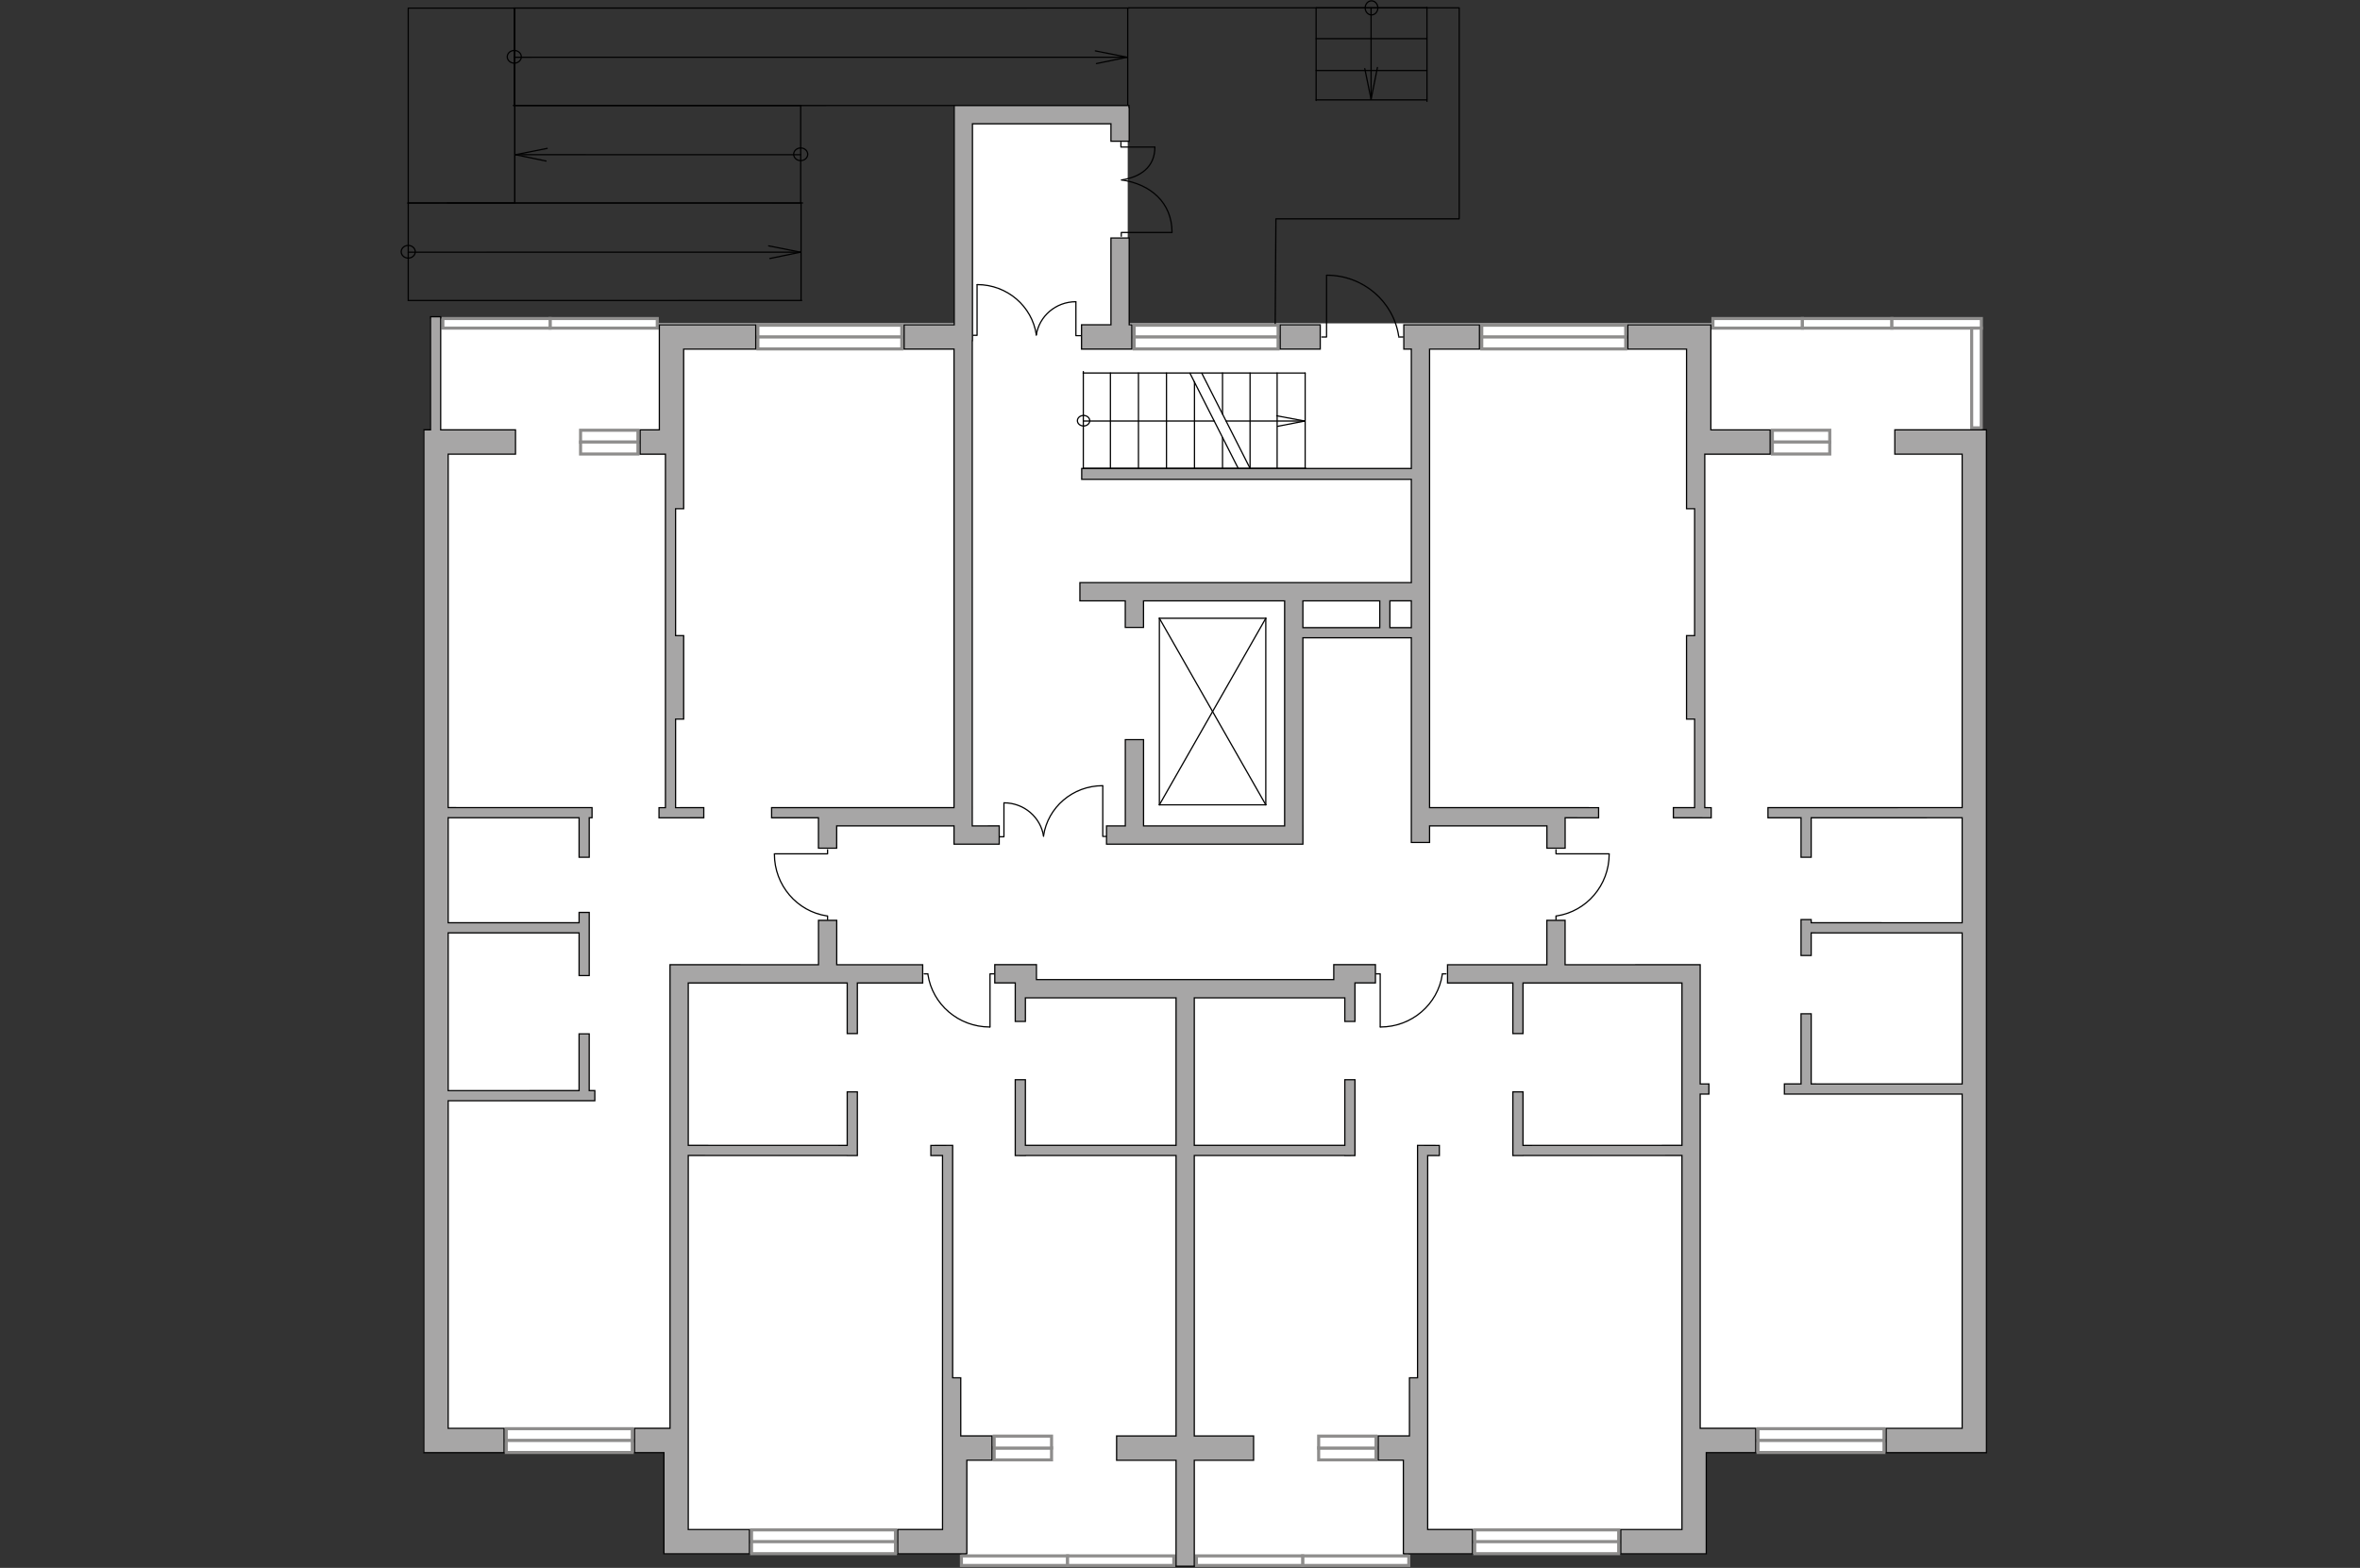 <?xml version="1.0" encoding="utf-8"?>
<!-- Generator: Adobe Illustrator 16.0.0, SVG Export Plug-In . SVG Version: 6.00 Build 0)  -->
<!DOCTYPE svg PUBLIC "-//W3C//DTD SVG 1.1//EN" "http://www.w3.org/Graphics/SVG/1.1/DTD/svg11.dtd">
<svg version="1.1" xmlns="http://www.w3.org/2000/svg" xmlns:xlink="http://www.w3.org/1999/xlink" x="0px" y="0px" width="575px"
	 height="382px" viewBox="0 0 575 382" enable-background="new 0 0 575 382" xml:space="preserve">
<rect x="0" y="0" width="575" height="382" fill="#333333" stroke="none"/>
<g id="bg_1_">
	<polygon fill="#FFFFFF" points="483.991,179.579 483.991,104.732 482.749,104.732 482.749,77.608 417.343,77.608 417.343,78.775 
		274.761,78.775 274.761,25.711 232.488,25.711 232.488,78.775 160.103,78.775 160.103,77.608 104.857,77.608 104.857,104.732 
		103.226,104.732 103.226,182.996 103.224,182.996 103.224,353.895 161.731,353.895 161.731,378.616 234.216,378.616 
		234.216,381.447 343.228,381.447 343.228,378.616 415.714,378.616 415.714,353.895 483.992,353.895 483.992,179.596 	"/>
</g>
<g id="windows_1_">
	<g>
		
			<path id="Vector_117_11_" fill="#FFFFFF" stroke="#8E8D8C" stroke-width="0.75" stroke-linecap="round" stroke-miterlimit="10" d="
			M184.651,82.151v-2.922h35.07v2.927h-35.07V82.151z"/>
		
			<path id="Vector_123_11_" fill="#FFFFFF" stroke="#8E8D8C" stroke-width="0.75" stroke-linecap="round" stroke-miterlimit="10" d="
			M184.651,85.021v-2.923h35.07v2.923H184.651z"/>
	</g>
	<g>
		
			<rect x="134.017" y="77.608" fill="#FFFFFF" stroke="#8E8D8C" stroke-width="0.75" stroke-linecap="round" stroke-miterlimit="10" width="26.122" height="2.335"/>
		
			<rect x="107.899" y="77.608" fill="#FFFFFF" stroke="#8E8D8C" stroke-width="0.75" stroke-linecap="round" stroke-miterlimit="10" width="26.127" height="2.335"/>
	</g>
	<g>
		
			<path id="Vector_117_10_" fill="#FFFFFF" stroke="#8E8D8C" stroke-width="0.75" stroke-linecap="round" stroke-miterlimit="10" d="
			M141.451,107.751v-2.92h13.982v2.926h-13.982V107.751z"/>
		
			<path id="Vector_123_10_" fill="#FFFFFF" stroke="#8E8D8C" stroke-width="0.75" stroke-linecap="round" stroke-miterlimit="10" d="
			M141.451,110.622v-2.924h13.982v2.924H141.451z"/>
	</g>
	<g>
		<path id="Vector_117_9_" fill="#FFFFFF" stroke="#8E8D8C" stroke-width="0.75" stroke-linecap="round" stroke-miterlimit="10" d="
			M123.35,351.012v-2.92h30.701v2.927H123.35V351.012z"/>
		<path id="Vector_123_9_" fill="#FFFFFF" stroke="#8E8D8C" stroke-width="0.75" stroke-linecap="round" stroke-miterlimit="10" d="
			M123.35,353.882v-2.923h30.701v2.923H123.35z"/>
	</g>
	<g>
		<path id="Vector_117_8_" fill="#FFFFFF" stroke="#8E8D8C" stroke-width="0.75" stroke-linecap="round" stroke-miterlimit="10" d="
			M183.105,375.671v-2.923h35.07v2.927h-35.07V375.671z"/>
		<path id="Vector_123_8_" fill="#FFFFFF" stroke="#8E8D8C" stroke-width="0.75" stroke-linecap="round" stroke-miterlimit="10" d="
			M183.105,378.541v-2.922h35.07v2.922H183.105z"/>
	</g>
	<g>
		<path id="Vector_117_7_" fill="#FFFFFF" stroke="#8E8D8C" stroke-width="0.75" stroke-linecap="round" stroke-miterlimit="10" d="
			M256.205,352.764v2.923h-13.981v-2.927h13.981V352.764z"/>
		<path id="Vector_123_7_" fill="#FFFFFF" stroke="#8E8D8C" stroke-width="0.75" stroke-linecap="round" stroke-miterlimit="10" d="
			M256.205,349.894v2.922h-13.981v-2.922H256.205z"/>
	</g>
	<g>
		
			<rect x="234.243" y="379.081" fill="#FFFFFF" stroke="#8E8D8C" stroke-width="0.75" stroke-linecap="round" stroke-miterlimit="10" width="25.874" height="2.333"/>
		
			<rect x="260.108" y="379.081" fill="#FFFFFF" stroke="#8E8D8C" stroke-width="0.75" stroke-linecap="round" stroke-miterlimit="10" width="25.881" height="2.333"/>
	</g>
	<g>
		<path id="Vector_117_6_" fill="#FFFFFF" stroke="#8E8D8C" stroke-width="0.75" stroke-linecap="round" stroke-miterlimit="10" d="
			M311.398,82.151v-2.922h-35.071v2.927h35.071V82.151z"/>
		<path id="Vector_123_6_" fill="#FFFFFF" stroke="#8E8D8C" stroke-width="0.75" stroke-linecap="round" stroke-miterlimit="10" d="
			M311.398,85.021v-2.923h-35.071v2.923H311.398z"/>
	</g>
	<g>
		<path id="Vector_117_5_" fill="#FFFFFF" stroke="#8E8D8C" stroke-width="0.75" stroke-linecap="round" stroke-miterlimit="10" d="
			M396.095,82.151v-2.922h-35.071v2.927h35.071V82.151z"/>
		<path id="Vector_123_5_" fill="#FFFFFF" stroke="#8E8D8C" stroke-width="0.75" stroke-linecap="round" stroke-miterlimit="10" d="
			M396.095,85.021v-2.923h-35.071v2.923H396.095z"/>
	</g>
	<g>
		
			<rect x="417.348" y="77.608" fill="#FFFFFF" stroke="#8E8D8C" stroke-width="0.75" stroke-linecap="round" stroke-miterlimit="10" width="21.802" height="2.335"/>
		
			<rect x="439.143" y="77.608" fill="#FFFFFF" stroke="#8E8D8C" stroke-width="0.75" stroke-linecap="round" stroke-miterlimit="10" width="21.807" height="2.335"/>
		
			<rect x="460.95" y="77.608" fill="#FFFFFF" stroke="#8E8D8C" stroke-width="0.75" stroke-linecap="round" stroke-miterlimit="10" width="21.8" height="2.335"/>
	</g>
	
		<rect x="480.389" y="79.943" fill="#FFFFFF" stroke="#8E8D8C" stroke-width="0.75" stroke-linecap="round" stroke-miterlimit="10" width="2.332" height="24.304"/>
	<g>
		<path id="Vector_117_4_" fill="#FFFFFF" stroke="#8E8D8C" stroke-width="0.75" stroke-linecap="round" stroke-miterlimit="10" d="
			M445.808,107.751v-2.92h-13.981v2.926h13.981V107.751z"/>
		<path id="Vector_123_4_" fill="#FFFFFF" stroke="#8E8D8C" stroke-width="0.75" stroke-linecap="round" stroke-miterlimit="10" d="
			M445.808,110.622v-2.924h-13.981v2.924H445.808z"/>
	</g>
	<g>
		<path id="Vector_117_3_" fill="#FFFFFF" stroke="#8E8D8C" stroke-width="0.75" stroke-linecap="round" stroke-miterlimit="10" d="
			M459.024,351.012v-2.92h-30.7v2.927h30.7V351.012z"/>
		<path id="Vector_123_3_" fill="#FFFFFF" stroke="#8E8D8C" stroke-width="0.75" stroke-linecap="round" stroke-miterlimit="10" d="
			M459.024,353.882v-2.923h-30.7v2.923H459.024z"/>
	</g>
	<g>
		<path id="Vector_117_2_" fill="#FFFFFF" stroke="#8E8D8C" stroke-width="0.75" stroke-linecap="round" stroke-miterlimit="10" d="
			M394.383,375.671v-2.923h-35.069v2.927h35.069V375.671z"/>
		<path id="Vector_123_2_" fill="#FFFFFF" stroke="#8E8D8C" stroke-width="0.75" stroke-linecap="round" stroke-miterlimit="10" d="
			M394.383,378.541v-2.922h-35.069v2.922H394.383z"/>
	</g>
	<g>
		<path id="Vector_117_1_" fill="#FFFFFF" stroke="#8E8D8C" stroke-width="0.75" stroke-linecap="round" stroke-miterlimit="10" d="
			M321.282,352.764v2.923h13.981v-2.927h-13.981V352.764z"/>
		<path id="Vector_123_1_" fill="#FFFFFF" stroke="#8E8D8C" stroke-width="0.75" stroke-linecap="round" stroke-miterlimit="10" d="
			M321.282,349.894v2.922h13.981v-2.922H321.282z"/>
	</g>
	<g>
		
			<rect x="317.371" y="379.081" fill="#FFFFFF" stroke="#8E8D8C" stroke-width="0.75" stroke-linecap="round" stroke-miterlimit="10" width="25.874" height="2.333"/>
		
			<rect x="291.498" y="379.081" fill="#FFFFFF" stroke="#8E8D8C" stroke-width="0.75" stroke-linecap="round" stroke-miterlimit="10" width="25.881" height="2.333"/>
	</g>
</g>
<g id="plan_1_">
	<g>
		<g>
			
				<polyline fill="none" stroke="#010101" stroke-width="0.3" stroke-linecap="round" stroke-linejoin="round" stroke-miterlimit="10" points="
				285.531,56.645 273.194,56.645 273.194,57.563 			"/>
			
				<path fill="none" stroke="#010101" stroke-width="0.3" stroke-linecap="round" stroke-linejoin="round" stroke-miterlimit="10" d="
				M273.194,43.854"/>
			
				<path fill="none" stroke="#010101" stroke-width="0.3" stroke-linecap="round" stroke-linejoin="round" stroke-miterlimit="10" d="
				M273.369,43.848c6.891,1.029,12.186,5.451,12.186,12.755"/>
		</g>
		<g>
			
				<polyline fill="none" stroke="#010101" stroke-width="0.3" stroke-linecap="round" stroke-linejoin="round" stroke-miterlimit="10" points="
				281.365,35.823 273.11,35.823 273.11,34.67 			"/>
			
				<path fill="none" stroke="#010101" stroke-width="0.3" stroke-linecap="round" stroke-linejoin="round" stroke-miterlimit="10" d="
				M273.11,43.85"/>
			
				<path fill="none" stroke="#010101" stroke-width="0.3" stroke-linecap="round" stroke-linejoin="round" stroke-miterlimit="10" d="
				M273.225,43.854c4.613-0.691,8.154-3.116,8.154-8.003"/>
		</g>
	</g>
	<g>
		
			<line fill="none" stroke="#010101" stroke-width="0.3" stroke-linecap="round" stroke-linejoin="round" stroke-miterlimit="10" x1="347.662" y1="9.417" x2="320.669" y2="9.417"/>
		
			<line fill="none" stroke="#010101" stroke-width="0.3" stroke-linecap="round" stroke-linejoin="round" stroke-miterlimit="10" x1="320.669" y1="24.333" x2="347.662" y2="24.333"/>
		
			<line fill="none" stroke="#010101" stroke-width="0.3" stroke-linecap="round" stroke-linejoin="round" stroke-miterlimit="10" x1="320.669" y1="17.178" x2="347.662" y2="17.178"/>
		
			<line fill="none" stroke="#010101" stroke-width="0.3" stroke-linecap="round" stroke-linejoin="round" stroke-miterlimit="10" x1="320.669" y1="1.92" x2="347.662" y2="1.92"/>
		
			<line fill="none" stroke="#010101" stroke-width="0.3" stroke-linecap="round" stroke-linejoin="round" stroke-miterlimit="10" x1="320.663" y1="1.92" x2="320.669" y2="24.488"/>
		<g>
			
				<line fill="none" stroke="#010101" stroke-width="0.3" stroke-linecap="round" stroke-linejoin="round" stroke-miterlimit="10" x1="332.52" y1="16.723" x2="334.061" y2="24.204"/>
			
				<line fill="none" stroke="#010101" stroke-width="0.3" stroke-linecap="round" stroke-linejoin="round" stroke-miterlimit="10" x1="334.061" y1="24.204" x2="335.601" y2="16.443"/>
			
				<line fill="none" stroke="#010101" stroke-width="0.3" stroke-linecap="round" stroke-linejoin="round" stroke-miterlimit="10" x1="334.054" y1="1.92" x2="334.061" y2="24.204"/>
		</g>
		<g>
			
				<path fill="none" stroke="#010101" stroke-width="0.3" stroke-linecap="round" stroke-linejoin="round" stroke-miterlimit="10" d="
				M335.704,1.922c0,0.947-0.689,1.709-1.546,1.709c-0.842,0-1.54-0.762-1.54-1.709"/>
			
				<path fill="none" stroke="#010101" stroke-width="0.3" stroke-linecap="round" stroke-linejoin="round" stroke-miterlimit="10" d="
				M332.618,1.922c0-0.947,0.698-1.716,1.54-1.716c0.856,0,1.546,0.769,1.546,1.716"/>
		</g>
		
			<line fill="none" stroke="#010101" stroke-width="0.3" stroke-linecap="round" stroke-linejoin="round" stroke-miterlimit="10" x1="347.668" y1="1.792" x2="347.676" y2="24.696"/>
	</g>
	
		<polyline fill="none" stroke="#010101" stroke-width="0.3" stroke-linecap="round" stroke-linejoin="round" stroke-miterlimit="10" points="
		274.999,1.909 355.522,1.909 355.522,53.312 310.871,53.312 310.695,78.806 	"/>
	<g>
		
			<line fill="none" stroke="#010101" stroke-width="0.3" stroke-linecap="round" stroke-linejoin="round" stroke-miterlimit="10" x1="274.761" y1="25.706" x2="274.761" y2="1.971"/>
		
			<line fill="none" stroke="#010101" stroke-width="0.3" stroke-linecap="round" stroke-linejoin="round" stroke-miterlimit="10" x1="125.302" y1="25.706" x2="125.302" y2="1.971"/>
		
			<line fill="none" stroke="#010101" stroke-width="0.3" stroke-linecap="round" stroke-linejoin="round" stroke-miterlimit="10" x1="125.302" y1="25.713" x2="274.916" y2="25.706"/>
		<g>
			
				<line fill="none" stroke="#010101" stroke-width="0.3" stroke-linecap="round" stroke-linejoin="round" stroke-miterlimit="10" x1="267.152" y1="15.484" x2="274.633" y2="13.943"/>
			
				<line fill="none" stroke="#010101" stroke-width="0.3" stroke-linecap="round" stroke-linejoin="round" stroke-miterlimit="10" x1="274.633" y1="13.943" x2="266.872" y2="12.404"/>
			
				<line fill="none" stroke="#010101" stroke-width="0.3" stroke-linecap="round" stroke-linejoin="round" stroke-miterlimit="10" x1="125.302" y1="13.949" x2="274.633" y2="13.943"/>
		</g>
		<g>
			
				<path fill="none" stroke="#010101" stroke-width="0.3" stroke-linecap="round" stroke-linejoin="round" stroke-miterlimit="10" d="
				M125.305,12.299c0.946,0,1.709,0.691,1.709,1.546c0,0.842-0.764,1.541-1.709,1.541"/>
			
				<path fill="none" stroke="#010101" stroke-width="0.3" stroke-linecap="round" stroke-linejoin="round" stroke-miterlimit="10" d="
				M125.305,15.385c-0.948,0-1.717-0.699-1.717-1.541c0-0.855,0.77-1.546,1.717-1.546"/>
		</g>
		
			<line fill="none" stroke="#010101" stroke-width="0.3" stroke-linecap="round" stroke-linejoin="round" stroke-miterlimit="10" x1="125.174" y1="1.966" x2="275.124" y2="1.957"/>
	</g>
	<g>
		
			<line fill="none" stroke="#010101" stroke-width="0.3" stroke-linecap="round" stroke-linejoin="round" stroke-miterlimit="10" x1="195.172" y1="73.203" x2="195.172" y2="49.468"/>
		
			<line fill="none" stroke="#010101" stroke-width="0.3" stroke-linecap="round" stroke-linejoin="round" stroke-miterlimit="10" x1="99.464" y1="73.203" x2="99.464" y2="49.468"/>
		
			<line fill="none" stroke="#010101" stroke-width="0.3" stroke-linecap="round" stroke-linejoin="round" stroke-miterlimit="10" x1="99.464" y1="73.212" x2="195.327" y2="73.203"/>
		<g>
			
				<line fill="none" stroke="#010101" stroke-width="0.3" stroke-linecap="round" stroke-linejoin="round" stroke-miterlimit="10" x1="187.563" y1="62.982" x2="195.044" y2="61.441"/>
			
				<line fill="none" stroke="#010101" stroke-width="0.3" stroke-linecap="round" stroke-linejoin="round" stroke-miterlimit="10" x1="195.044" y1="61.441" x2="187.283" y2="59.901"/>
			
				<line fill="none" stroke="#010101" stroke-width="0.3" stroke-linecap="round" stroke-linejoin="round" stroke-miterlimit="10" x1="99.464" y1="61.446" x2="195.044" y2="61.441"/>
		</g>
		<g>
			
				<path fill="none" stroke="#010101" stroke-width="0.3" stroke-linecap="round" stroke-linejoin="round" stroke-miterlimit="10" d="
				M99.468,59.796c0.945,0,1.708,0.691,1.708,1.546c0,0.841-0.764,1.541-1.708,1.541"/>
			
				<path fill="none" stroke="#010101" stroke-width="0.3" stroke-linecap="round" stroke-linejoin="round" stroke-miterlimit="10" d="
				M99.468,62.883c-0.949,0-1.718-0.699-1.718-1.541c0-0.855,0.769-1.546,1.718-1.546"/>
		</g>
		
			<line fill="none" stroke="#010101" stroke-width="0.3" stroke-linecap="round" stroke-linejoin="round" stroke-miterlimit="10" x1="99.335" y1="49.462" x2="195.534" y2="49.453"/>
	</g>
	<g>
		
			<line fill="none" stroke="#010101" stroke-width="0.3" stroke-linecap="round" stroke-linejoin="round" stroke-miterlimit="10" x1="125.436" y1="49.453" x2="125.436" y2="25.72"/>
		
			<line fill="none" stroke="#010101" stroke-width="0.3" stroke-linecap="round" stroke-linejoin="round" stroke-miterlimit="10" x1="195.084" y1="49.453" x2="195.084" y2="25.72"/>
		
			<line fill="none" stroke="#010101" stroke-width="0.3" stroke-linecap="round" stroke-linejoin="round" stroke-miterlimit="10" x1="195.084" y1="49.462" x2="108.994" y2="49.453"/>
		<g>
			
				<line fill="none" stroke="#010101" stroke-width="0.3" stroke-linecap="round" stroke-linejoin="round" stroke-miterlimit="10" x1="133.046" y1="39.232" x2="125.566" y2="37.692"/>
			
				<line fill="none" stroke="#010101" stroke-width="0.3" stroke-linecap="round" stroke-linejoin="round" stroke-miterlimit="10" x1="125.566" y1="37.692" x2="133.326" y2="36.151"/>
			
				<line fill="none" stroke="#010101" stroke-width="0.3" stroke-linecap="round" stroke-linejoin="round" stroke-miterlimit="10" x1="195.084" y1="37.698" x2="125.566" y2="37.692"/>
		</g>
		<g>
			
				<path fill="none" stroke="#010101" stroke-width="0.3" stroke-linecap="round" stroke-linejoin="round" stroke-miterlimit="10" d="
				M195.081,36.048c-0.945,0-1.708,0.69-1.708,1.545c0,0.842,0.762,1.541,1.708,1.541"/>
			
				<path fill="none" stroke="#010101" stroke-width="0.3" stroke-linecap="round" stroke-linejoin="round" stroke-miterlimit="10" d="
				M195.081,39.135c0.949,0,1.718-0.699,1.718-1.541c0-0.855-0.769-1.545-1.718-1.545"/>
		</g>
		
			<line fill="none" stroke="#010101" stroke-width="0.3" stroke-linecap="round" stroke-linejoin="round" stroke-miterlimit="10" x1="195.213" y1="25.713" x2="125.073" y2="25.706"/>
	</g>
	
		<rect x="99.464" y="1.971" fill="none" stroke="#010101" stroke-width="0.3" stroke-linecap="round" stroke-linejoin="round" stroke-miterlimit="10" width="25.972" height="47.482"/>
	<g>
		
			<polyline fill="none" stroke="#010101" stroke-width="0.3" stroke-linecap="round" stroke-linejoin="round" stroke-miterlimit="10" points="
			241.209,250.2 241.209,237.264 242.205,237.264 		"/>
		
			<line fill="none" stroke="#010101" stroke-width="0.3" stroke-linecap="round" stroke-linejoin="round" stroke-miterlimit="10" x1="225.182" y1="237.264" x2="226.086" y2="237.264"/>
		
			<path fill="none" stroke="#010101" stroke-width="0.3" stroke-linecap="round" stroke-linejoin="round" stroke-miterlimit="10" d="
			M226.086,237.45c1.086,7.225,7.424,12.772,15.084,12.772"/>
	</g>
	<g>
		
			<polyline fill="none" stroke="#010101" stroke-width="0.3" stroke-linecap="round" stroke-linejoin="round" stroke-miterlimit="10" points="
			188.703,208.028 201.635,208.028 201.635,207.032 		"/>
		
			<line fill="none" stroke="#010101" stroke-width="0.3" stroke-linecap="round" stroke-linejoin="round" stroke-miterlimit="10" x1="201.635" y1="224.053" x2="201.635" y2="223.153"/>
		
			<path fill="none" stroke="#010101" stroke-width="0.3" stroke-linecap="round" stroke-linejoin="round" stroke-miterlimit="10" d="
			M201.448,223.153c-7.225-1.088-12.77-7.427-12.77-15.088"/>
	</g>
	<g>
		
			<polyline fill="none" stroke="#010101" stroke-width="0.3" stroke-linecap="round" stroke-linejoin="round" stroke-miterlimit="10" points="
			336.278,250.2 336.278,237.264 335.282,237.264 		"/>
		
			<line fill="none" stroke="#010101" stroke-width="0.3" stroke-linecap="round" stroke-linejoin="round" stroke-miterlimit="10" x1="352.304" y1="237.264" x2="351.402" y2="237.264"/>
		
			<path fill="none" stroke="#010101" stroke-width="0.3" stroke-linecap="round" stroke-linejoin="round" stroke-miterlimit="10" d="
			M351.402,237.45c-1.087,7.225-7.425,12.772-15.084,12.772"/>
	</g>
	<g>
		
			<polyline fill="none" stroke="#010101" stroke-width="0.3" stroke-linecap="round" stroke-linejoin="round" stroke-miterlimit="10" points="
			392.042,208.028 379.111,208.028 379.111,207.032 		"/>
		
			<line fill="none" stroke="#010101" stroke-width="0.3" stroke-linecap="round" stroke-linejoin="round" stroke-miterlimit="10" x1="379.111" y1="224.053" x2="379.111" y2="223.153"/>
		
			<path fill="none" stroke="#010101" stroke-width="0.3" stroke-linecap="round" stroke-linejoin="round" stroke-miterlimit="10" d="
			M379.296,223.153c7.225-1.088,12.771-7.427,12.771-15.088"/>
	</g>
	<g>
		
			<line fill="none" stroke="#010101" stroke-width="0.3" stroke-linecap="round" stroke-linejoin="round" stroke-miterlimit="10" x1="282.476" y1="150.635" x2="308.405" y2="150.635"/>
		
			<line fill="none" stroke="#010101" stroke-width="0.3" stroke-linecap="round" stroke-linejoin="round" stroke-miterlimit="10" x1="308.405" y1="150.635" x2="308.405" y2="196.079"/>
		
			<line fill="none" stroke="#010101" stroke-width="0.3" stroke-linecap="round" stroke-linejoin="round" stroke-miterlimit="10" x1="308.405" y1="196.09" x2="282.476" y2="196.09"/>
		
			<line fill="none" stroke="#010101" stroke-width="0.3" stroke-linecap="round" stroke-linejoin="round" stroke-miterlimit="10" x1="282.476" y1="196.09" x2="282.476" y2="150.638"/>
		
			<line fill="none" stroke="#010101" stroke-width="0.3" stroke-linecap="round" stroke-linejoin="round" stroke-miterlimit="10" x1="282.476" y1="196.09" x2="308.405" y2="150.638"/>
		
			<line fill="none" stroke="#010101" stroke-width="0.3" stroke-linecap="round" stroke-linejoin="round" stroke-miterlimit="10" x1="308.405" y1="196.09" x2="282.476" y2="150.638"/>
	</g>
	<g>
		<g>
			
				<polyline fill="none" stroke="#010101" stroke-width="0.3" stroke-linecap="round" stroke-linejoin="round" stroke-miterlimit="10" points="
				268.684,191.451 268.684,203.788 269.601,203.788 			"/>
			
				<path fill="none" stroke="#010101" stroke-width="0.3" stroke-linecap="round" stroke-linejoin="round" stroke-miterlimit="10" d="
				M254.261,203.788"/>
			
				<path fill="none" stroke="#010101" stroke-width="0.3" stroke-linecap="round" stroke-linejoin="round" stroke-miterlimit="10" d="
				M254.256,203.613c1.03-6.89,7.083-12.186,14.387-12.186"/>
		</g>
		<g>
			
				<polyline fill="none" stroke="#010101" stroke-width="0.3" stroke-linecap="round" stroke-linejoin="round" stroke-miterlimit="10" points="
				244.605,195.617 244.605,203.873 243.452,203.873 			"/>
			
				<path fill="none" stroke="#010101" stroke-width="0.3" stroke-linecap="round" stroke-linejoin="round" stroke-miterlimit="10" d="
				M254.26,203.873"/>
			
				<path fill="none" stroke="#010101" stroke-width="0.3" stroke-linecap="round" stroke-linejoin="round" stroke-miterlimit="10" d="
				M254.261,203.757c-0.689-4.612-4.741-8.152-9.629-8.152"/>
		</g>
	</g>
	<g>
		
			<line fill="none" stroke="#010101" stroke-width="0.3" stroke-linecap="round" stroke-linejoin="round" stroke-miterlimit="10" x1="311.166" y1="90.888" x2="311.166" y2="114.122"/>
		
			<line fill="none" stroke="#010101" stroke-width="0.3" stroke-linecap="round" stroke-linejoin="round" stroke-miterlimit="10" x1="317.994" y1="114.122" x2="317.994" y2="90.888"/>
		
			<line fill="none" stroke="#010101" stroke-width="0.3" stroke-linecap="round" stroke-linejoin="round" stroke-miterlimit="10" x1="304.572" y1="114.112" x2="304.572" y2="90.888"/>
		
			<line fill="none" stroke="#010101" stroke-width="0.3" stroke-linecap="round" stroke-linejoin="round" stroke-miterlimit="10" x1="270.546" y1="90.888" x2="270.546" y2="114.122"/>
		
			<line fill="none" stroke="#010101" stroke-width="0.3" stroke-linecap="round" stroke-linejoin="round" stroke-miterlimit="10" x1="277.377" y1="114.122" x2="277.377" y2="90.888"/>
		
			<line fill="none" stroke="#010101" stroke-width="0.3" stroke-linecap="round" stroke-linejoin="round" stroke-miterlimit="10" x1="264.011" y1="114.112" x2="318.135" y2="114.112"/>
		
			<line fill="none" stroke="#010101" stroke-width="0.3" stroke-linecap="round" stroke-linejoin="round" stroke-miterlimit="10" x1="284.206" y1="114.112" x2="284.206" y2="90.888"/>
		<g>
			
				<line fill="none" stroke="#010101" stroke-width="0.3" stroke-linecap="round" stroke-linejoin="round" stroke-miterlimit="10" x1="311.301" y1="103.869" x2="317.884" y2="102.584"/>
			
				<line fill="none" stroke="#010101" stroke-width="0.3" stroke-linecap="round" stroke-linejoin="round" stroke-miterlimit="10" x1="317.884" y1="102.584" x2="311.061" y2="101.3"/>
			
				<line fill="none" stroke="#010101" stroke-width="0.3" stroke-linecap="round" stroke-linejoin="round" stroke-miterlimit="10" x1="298.721" y1="102.584" x2="317.884" y2="102.584"/>
			
				<line fill="none" stroke="#010101" stroke-width="0.3" stroke-linecap="round" stroke-linejoin="round" stroke-miterlimit="10" x1="264.011" y1="102.584" x2="295.842" y2="102.584"/>
		</g>
		<g>
			
				<path fill="none" stroke="#010101" stroke-width="0.3" stroke-linecap="round" stroke-linejoin="round" stroke-miterlimit="10" d="
				M264.011,101.221c0.823,0,1.5,0.573,1.5,1.283c0,0.701-0.677,1.281-1.5,1.281"/>
			
				<path fill="none" stroke="#010101" stroke-width="0.3" stroke-linecap="round" stroke-linejoin="round" stroke-miterlimit="10" d="
				M264.011,103.785c-0.831,0-1.511-0.58-1.511-1.281c0-0.709,0.68-1.283,1.511-1.283"/>
		</g>
		
			<line fill="none" stroke="#010101" stroke-width="0.3" stroke-linecap="round" stroke-linejoin="round" stroke-miterlimit="10" x1="263.944" y1="114.456" x2="263.944" y2="90.521"/>
		
			<line fill="none" stroke="#010101" stroke-width="0.3" stroke-linecap="round" stroke-linejoin="round" stroke-miterlimit="10" x1="291.027" y1="114.122" x2="291.027" y2="93.029"/>
		
			<line fill="none" stroke="#010101" stroke-width="0.3" stroke-linecap="round" stroke-linejoin="round" stroke-miterlimit="10" x1="297.86" y1="100.885" x2="297.86" y2="90.888"/>
		
			<line fill="none" stroke="#010101" stroke-width="0.3" stroke-linecap="round" stroke-linejoin="round" stroke-miterlimit="10" x1="297.86" y1="114.112" x2="297.86" y2="106.637"/>
		
			<line fill="none" stroke="#010101" stroke-width="0.3" stroke-linecap="round" stroke-linejoin="round" stroke-miterlimit="10" x1="263.897" y1="90.877" x2="317.994" y2="90.888"/>
		
			<line fill="none" stroke="#010101" stroke-width="0.3" stroke-linecap="round" stroke-linejoin="round" stroke-miterlimit="10" x1="301.685" y1="114.112" x2="289.936" y2="90.954"/>
		
			<line fill="none" stroke="#010101" stroke-width="0.3" stroke-linecap="round" stroke-linejoin="round" stroke-miterlimit="10" x1="304.572" y1="114.112" x2="292.824" y2="90.954"/>
	</g>
	<g>
		<polygon fill="#A7A6A6" stroke="#010101" stroke-width="0.3" stroke-miterlimit="10" points="275.124,57.982 270.676,57.982 
			270.678,79.126 263.51,79.126 263.51,85.052 275.766,85.052 275.766,79.126 275.124,79.126 		"/>
		<polygon fill="#A7A6A6" stroke="#010101" stroke-width="0.3" stroke-miterlimit="10" points="162.13,123.945 162.13,154.859 
			162.129,175.209 162.13,175.209 162.13,196.78 160.563,196.781 160.563,199.25 171.473,199.244 171.473,196.774 164.602,196.778 
			164.602,175.209 166.573,175.209 166.574,154.859 164.602,154.859 164.602,123.945 166.574,123.945 166.574,100.444 
			166.57,100.444 166.57,85.063 184.133,85.063 184.133,79.137 166.57,79.137 166.57,79.134 160.644,79.134 160.644,104.731 
			155.968,104.731 155.968,110.658 162.13,110.658 		"/>
		<polygon fill="#A7A6A6" stroke="#010101" stroke-width="0.3" stroke-miterlimit="10" points="199.407,206.652 203.852,206.652 
			203.854,201.218 232.438,201.218 232.438,205.258 232.443,205.258 232.443,205.673 243.453,205.671 243.453,201.222 
			236.886,201.226 236.884,85.057 236.888,85.057 236.888,82.998 236.934,82.998 236.934,30.161 270.677,30.161 270.678,34.412 
			275.124,34.41 275.124,26.162 275.056,26.162 275.056,25.717 236.934,25.713 236.934,25.711 232.488,25.711 232.49,79.132 
			220.28,79.132 220.28,85.057 232.439,85.057 232.438,196.773 199.409,196.77 199.409,196.773 187.997,196.775 187.997,199.245 
			199.407,199.241 		"/>
		<polygon fill="#A7A6A6" stroke="#010101" stroke-width="0.3" stroke-miterlimit="10" points="143.559,251.889 141.087,251.889 
			141.087,265.715 109.194,265.717 109.194,227.29 141.091,227.288 141.091,237.688 143.562,237.688 143.562,222.3 141.091,222.3 
			141.091,224.817 109.194,224.82 109.194,199.23 141.091,199.236 141.091,208.865 143.562,208.865 143.562,199.237 
			144.247,199.237 144.247,196.767 109.194,196.761 109.195,110.655 125.601,110.655 125.599,104.729 109.195,104.729 
			109.195,104.723 107.369,104.723 107.369,77.172 104.898,77.172 104.898,104.723 103.269,104.723 103.267,347.999 
			103.264,347.999 103.264,353.925 122.814,353.925 122.814,347.999 109.194,347.999 109.194,268.186 144.926,268.182 
			144.926,265.715 143.559,265.715 		"/>
		<polygon fill="#A7A6A6" stroke="#010101" stroke-width="0.3" stroke-miterlimit="10" points="234.082,335.688 232.111,335.688 
			232.111,279.058 229.64,279.065 229.64,279.068 226.798,279.073 226.798,281.541 229.64,281.536 229.64,335.688 229.637,335.688 
			229.637,354.429 229.641,354.429 229.641,372.65 218.733,372.65 218.733,378.576 235.342,378.576 235.342,378.543 
			235.567,378.543 235.567,355.774 241.689,355.774 241.689,349.848 234.085,349.848 		"/>
		<polygon fill="#A7A6A6" stroke="#010101" stroke-width="0.3" stroke-miterlimit="10" points="208.889,251.823 208.889,239.494 
			224.806,239.494 224.806,235.051 203.866,235.05 203.864,224.232 199.42,224.232 199.42,235.05 167.689,235.048 167.689,235.046 
			163.245,235.048 163.243,347.991 154.605,347.991 154.605,353.917 161.765,353.917 161.765,378.581 165.467,378.581 
			167.691,378.581 182.589,378.581 182.589,372.655 167.691,372.655 167.691,348.093 167.69,348.093 167.69,281.524 
			206.417,281.531 206.417,281.545 208.889,281.545 208.889,266.026 206.417,266.026 206.417,279.063 167.69,279.055 
			167.689,239.494 206.417,239.494 206.417,251.823 		"/>
		
			<rect x="311.911" y="79.13" fill="#A7A6A6" stroke="#010101" stroke-width="0.3" stroke-miterlimit="10" width="9.761" height="5.926"/>
		<path fill="#A7A6A6" stroke="#010101" stroke-width="0.3" stroke-miterlimit="10" d="M343.856,85.055v0.002h0.004v29.082
			l-80.308,0.001v2.646l80.308-0.002l-0.001,25.164l-80.748-0.001v4.448h11.054v6.472h4.444l0.002-6.473l34.382,0v54.835
			l-34.372-0.004l-0.003-21.022h-4.444v21.021h-4.575v4.448h47.843v-4.443h-0.002l0.002-45.841l26.418,0.002v49.869h4.447v-4.039
			h28.585l0.001,5.434h4.444v-5.434v-1.977l8.154,0.003v-2.47l-8.154-0.002v-0.001h-5.342h-1.454l0,0l-26.234,0.002l-0.001-111.717
			h12.16v-5.925h-14.824v-0.003h-3.611l0.002,5.927H343.856z M317.441,146.392l18.73,0v6.527l-18.73-0.002V146.392z
			 M338.644,152.919v-6.527h5.215v6.528L338.644,152.919z"/>
		<polygon fill="#A7A6A6" stroke="#010101" stroke-width="0.3" stroke-miterlimit="10" points="410.918,100.444 410.914,100.444 
			410.914,123.945 412.886,123.945 412.886,154.859 410.914,154.859 410.915,175.209 412.886,175.209 412.886,196.775 
			407.706,196.772 407.706,199.24 416.921,199.247 416.921,196.778 415.358,196.777 415.358,175.209 415.359,175.209 
			415.358,154.859 415.358,123.945 415.358,110.662 431.289,110.662 431.289,104.736 416.844,104.736 416.844,79.134 
			413.731,79.134 410.918,79.134 396.611,79.134 396.611,85.06 410.918,85.06 		"/>
		<polygon fill="#A7A6A6" stroke="#010101" stroke-width="0.3" stroke-miterlimit="10" points="324.964,238.67 290.981,238.668 
			290.981,238.668 290.762,238.668 288.766,238.668 288.766,238.668 288.744,238.668 288.721,238.668 288.721,238.668 
			252.524,238.67 252.524,235.029 242.372,235.031 242.372,239.477 247.362,239.477 247.362,240.115 247.36,240.115 247.36,248.865 
			249.832,248.865 249.832,243.116 286.536,243.116 286.535,279.052 249.831,279.052 249.831,263.066 247.358,263.066 
			247.358,281.545 249.831,281.548 249.831,281.526 286.535,281.526 286.535,349.859 272.055,349.859 272.056,355.787 
			286.535,355.787 286.535,381.598 290.982,381.598 290.982,355.787 305.431,355.787 305.432,349.859 290.982,349.859 
			290.981,281.526 327.657,281.526 327.657,281.548 330.13,281.545 330.13,263.066 327.657,263.066 327.657,279.052 
			290.981,279.052 290.981,243.116 327.655,243.116 327.655,248.865 330.129,248.865 330.129,240.115 330.127,240.115 
			330.127,239.477 335.115,239.477 335.115,235.031 324.964,235.029 		"/>
		<polygon fill="#A7A6A6" stroke="#010101" stroke-width="0.3" stroke-miterlimit="10" points="414.242,266.56 416.362,266.559 
			416.362,264.09 414.242,264.091 414.242,235.048 409.799,235.046 409.799,235.048 381.326,235.05 381.326,224.232 
			376.882,224.232 376.88,235.05 352.681,235.051 352.681,239.494 368.599,239.494 368.599,251.823 371.07,251.823 371.07,239.494 
			409.799,239.494 409.798,279.055 371.07,279.063 371.07,266.026 368.599,266.026 368.599,281.545 371.07,281.545 371.07,281.531 
			409.798,281.524 409.797,348.093 409.797,348.093 409.797,372.655 394.899,372.655 394.899,378.581 409.797,378.581 
			412.02,378.581 415.723,378.581 415.723,353.919 427.765,353.919 427.765,347.993 414.244,347.993 		"/>
		<polygon fill="#A7A6A6" stroke="#010101" stroke-width="0.3" stroke-miterlimit="10" points="483.993,347.999 483.992,104.723 
			478.065,104.723 478.065,104.729 461.661,104.729 461.66,110.655 478.065,110.655 478.066,196.766 430.756,196.773 
			430.756,199.243 438.811,199.242 438.811,208.865 441.284,208.865 441.284,199.241 478.066,199.236 478.066,224.824 
			441.284,224.82 441.284,224.05 438.811,224.05 438.811,232.801 441.284,232.801 441.284,227.29 478.066,227.292 478.066,264.092 
			441.286,264.09 441.286,247 438.813,247 438.813,264.09 434.757,264.09 434.757,266.559 478.066,266.561 478.067,347.999 
			459.557,347.999 459.557,353.927 483.993,353.927 483.993,347.999 		"/>
		<polygon fill="#A7A6A6" stroke="#010101" stroke-width="0.3" stroke-miterlimit="10" points="347.846,354.429 347.849,354.429 
			347.849,335.688 347.848,335.688 347.848,281.536 350.691,281.541 350.691,279.073 347.848,279.068 347.848,279.065 
			345.377,279.058 345.377,335.688 343.405,335.688 343.402,349.848 335.799,349.848 335.799,355.774 341.921,355.774 
			341.921,378.543 342.145,378.543 342.145,378.576 358.755,378.576 358.755,372.65 347.846,372.65 		"/>
	</g>
	<g>
		
			<polyline fill="none" stroke="#010101" stroke-width="0.3" stroke-linecap="round" stroke-linejoin="round" stroke-miterlimit="10" points="
			323.209,67.081 323.209,82.106 322.052,82.106 		"/>
		
			<line fill="none" stroke="#010101" stroke-width="0.3" stroke-linecap="round" stroke-linejoin="round" stroke-miterlimit="10" x1="341.829" y1="82.106" x2="340.78" y2="82.106"/>
		
			<path fill="none" stroke="#010101" stroke-width="0.3" stroke-linecap="round" stroke-linejoin="round" stroke-miterlimit="10" d="
			M340.78,81.889c-1.261-8.394-8.626-14.837-17.527-14.837"/>
	</g>
	<g>
		<g>
			
				<polyline fill="none" stroke="#010101" stroke-width="0.3" stroke-linecap="round" stroke-linejoin="round" stroke-miterlimit="10" points="
				238.057,69.362 238.057,81.698 237.139,81.698 			"/>
			
				<path fill="none" stroke="#010101" stroke-width="0.3" stroke-linecap="round" stroke-linejoin="round" stroke-miterlimit="10" d="
				M252.479,81.698"/>
			
				<path fill="none" stroke="#010101" stroke-width="0.3" stroke-linecap="round" stroke-linejoin="round" stroke-miterlimit="10" d="
				M252.484,81.525c-1.029-6.891-7.082-12.185-14.385-12.185"/>
		</g>
		<g>
			
				<polyline fill="none" stroke="#010101" stroke-width="0.3" stroke-linecap="round" stroke-linejoin="round" stroke-miterlimit="10" points="
				262.136,73.529 262.136,81.783 263.291,81.783 			"/>
			
				<path fill="none" stroke="#010101" stroke-width="0.3" stroke-linecap="round" stroke-linejoin="round" stroke-miterlimit="10" d="
				M252.482,81.783"/>
			
				<path fill="none" stroke="#010101" stroke-width="0.3" stroke-linecap="round" stroke-linejoin="round" stroke-miterlimit="10" d="
				M252.479,81.668c0.689-4.613,4.741-8.154,9.629-8.154"/>
		</g>
	</g>
</g>
</svg>
